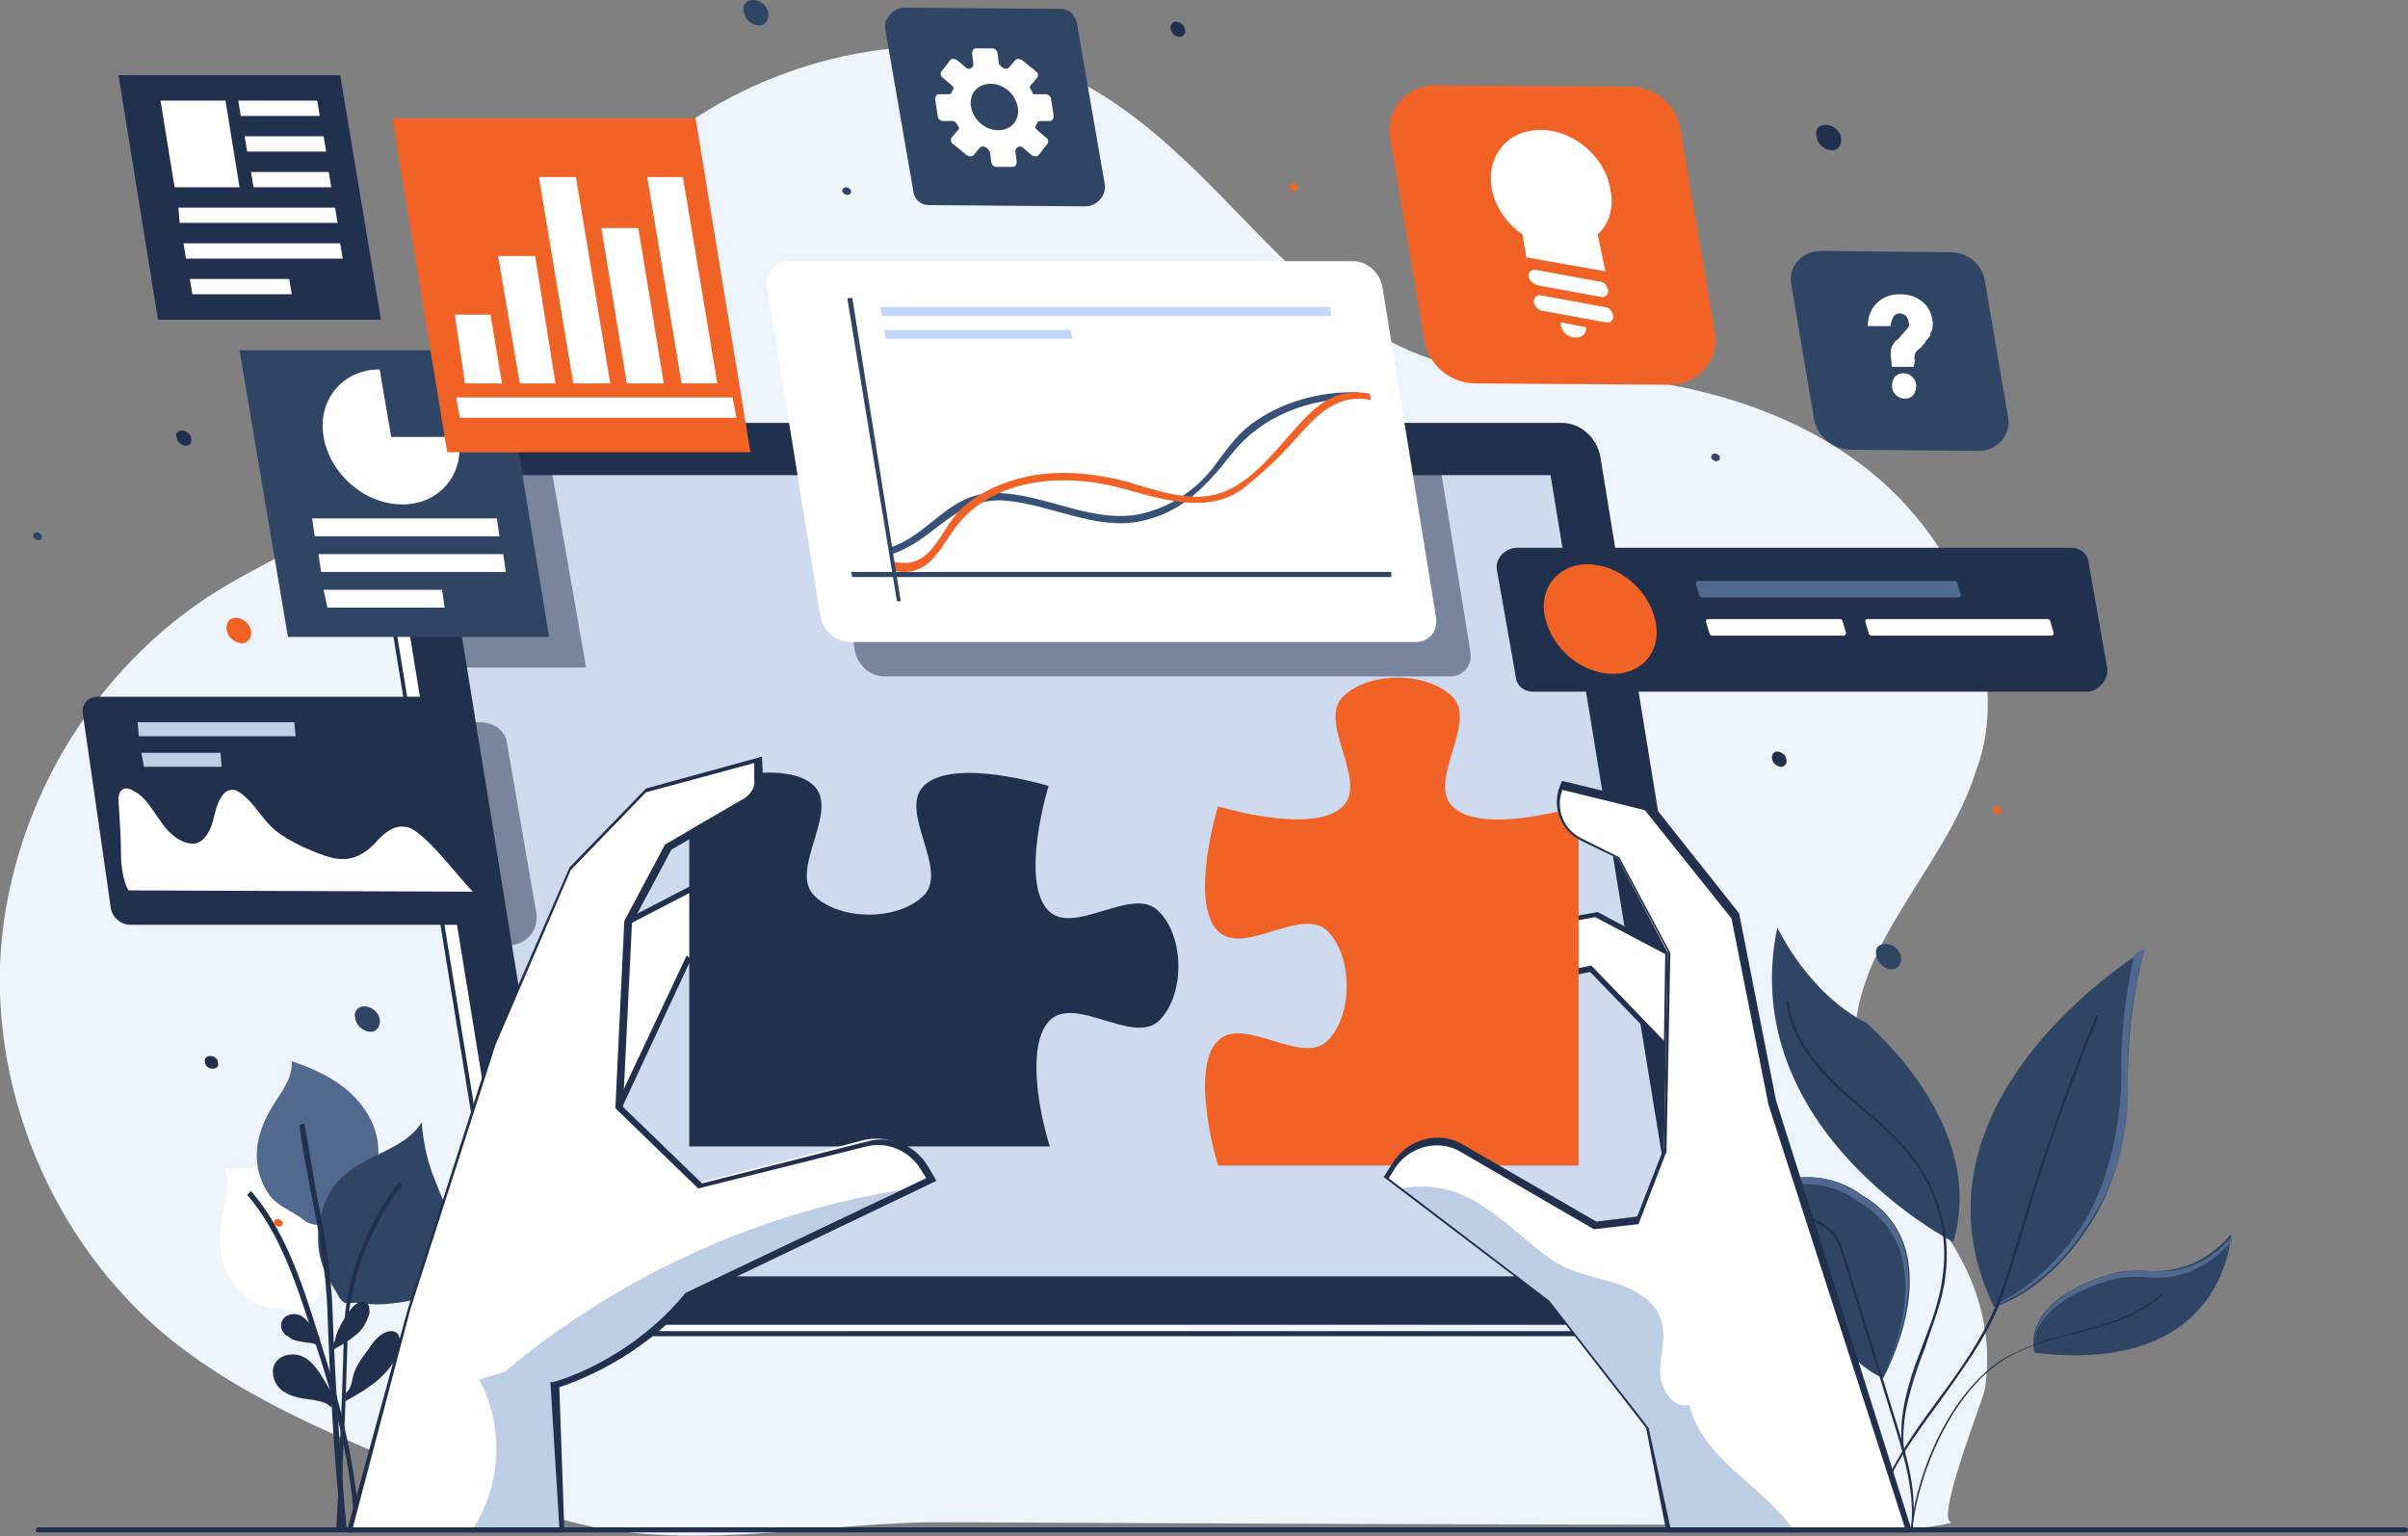 <?xml version="1.0" encoding="utf-8"?>
<!-- Generator: Adobe Illustrator 25.0.0, SVG Export Plug-In . SVG Version: 6.00 Build 0)  -->
<svg version="1.1" id="Solution" xmlns="http://www.w3.org/2000/svg" xmlns:xlink="http://www.w3.org/1999/xlink" x="0px" y="0px"
	 viewBox="0 0 189 120.6" style="enable-background:new 0 0 189 120.6;" xml:space="preserve">
<rect x="0" y="0" width="189" height="120.6" fill="#808080" stroke="none"/>
<style type="text/css">
	.st0{fill:#EEF4FC;}
	.st1{fill:#FFFFFF;}
	.st2{fill:#51698E;}
	.st3{fill:#304463;}
	.st4{fill:#21304D;}
	.st5{clip-path:url(#SVGID_2_);fill:#E3EDFE;}
	.st6{clip-path:url(#SVGID_4_);fill:#E3EDFE;}
	.st7{clip-path:url(#SVGID_6_);fill:#E5EEFE;}
	.st8{clip-path:url(#SVGID_8_);fill:#E8F0FE;}
	.st9{clip-path:url(#SVGID_10_);fill:#EAF1FE;}
	.st10{clip-path:url(#SVGID_12_);fill:#ECF3FE;}
	.st11{clip-path:url(#SVGID_14_);fill:#EEF4FE;}
	.st12{clip-path:url(#SVGID_16_);fill:#EFF5FE;}
	.st13{clip-path:url(#SVGID_18_);fill:#F1F6FE;}
	.st14{clip-path:url(#SVGID_20_);fill:#F3F7FF;}
	.st15{clip-path:url(#SVGID_22_);fill:#F4F8FF;}
	.st16{clip-path:url(#SVGID_24_);fill:#F5F9FF;}
	.st17{clip-path:url(#SVGID_26_);fill:#F7FAFF;}
	.st18{clip-path:url(#SVGID_28_);fill:#F8FAFF;}
	.st19{clip-path:url(#SVGID_30_);fill:#F9FBFF;}
	.st20{clip-path:url(#SVGID_32_);fill:#FAFCFF;}
	.st21{clip-path:url(#SVGID_34_);fill:#FBFCFF;}
	.st22{clip-path:url(#SVGID_36_);fill:#FBFDFF;}
	.st23{clip-path:url(#SVGID_38_);fill:#FCFDFF;}
	.st24{clip-path:url(#SVGID_40_);fill:#FDFEFF;}
	.st25{clip-path:url(#SVGID_42_);fill:#FDFEFF;}
	.st26{clip-path:url(#SVGID_44_);fill:#FEFEFF;}
	.st27{clip-path:url(#SVGID_46_);fill:#FEFEFF;}
	.st28{clip-path:url(#SVGID_48_);fill:#FEFFFF;}
	.st29{clip-path:url(#SVGID_50_);fill:#FFFFFF;}
	.st30{clip-path:url(#SVGID_52_);fill:#FFFFFF;}
	.st31{clip-path:url(#SVGID_54_);fill:#FFFFFF;}
	.st32{clip-path:url(#SVGID_56_);fill:#FFFFFF;}
	.st33{clip-path:url(#SVGID_58_);fill:#FFFFFF;}
	.st34{clip-path:url(#SVGID_60_);fill:#FFFFFF;}
	.st35{fill:#CEDAED;}
	.st36{fill:#F16227;}
	.st37{fill:#BECEE5;}
	.st38{opacity:0.5;}
	.st39{fill:#C2D7FB;}
	.st40{fill:#395177;}
</style>
<g id="XMLID_111_">
	<g id="XMLID_703_">
		<path id="XMLID_4_" class="st0" d="M155.8,52.3c-0.9-6.2-4.7-12.1-9.8-15.9c-7.4-5.5-17-7.2-26.2-7.1C103.5,29.6,98,13.9,85.4,6.8
			c-8.8-5-20.1-3.6-28.9,1.3c-8.8,5-15.4,13-20.9,21.5c-2.4,3.7-4.7,7.7-8.1,10.5c-3.1,2.6-6.9,4.1-10.3,6.2
			C7.1,52.5,0.5,63.9,0,75.7c-0.4,11.8,5.3,23.7,14.9,30.6c7.7,5.6,19.1,9.6,28,12.6c10,3.4,21.3,0.5,31.5,0.6
			c21.7,0.1,43.3,0.2,65,0.2l0,0c4.3,0,9.9,0.9,13.9-0.2c-1.7,0.5,2.4-9.7,2.5-10.5c0.6-4-0.4-7.9-2.6-11.4c-3-4.8-7.2-9.4-7.6-15.1
			c-0.5-8.1,7.1-14.3,9.5-22C156.1,57.9,156.2,55.1,155.8,52.3z"/>
	</g>
	<g id="XMLID_39_">
		<g id="XMLID_109_">
			<path id="XMLID_6_" class="st1" d="M26.5,95.8c-0.6-1.7-2.1-2.9-3.7-3.5c-1.6-0.6-3.4-0.7-5.2-0.6c0.6,1.2,0,2.7-0.2,4
				c-0.3,1.5-0.2,3.2,0.6,4.6c0.4,0.8,1.1,1.5,1.8,1.9c0.8,0.5,1.6,0.5,2.5,0.6c0.4,0.1,0.9,0.3,1.3,0.2c0.7-0.1,1.1-0.7,1.4-1.3
				c0.2-0.5,0.4-1,0.7-1.5c0.3-0.4,0.6-0.8,0.8-1.3C26.8,97.9,26.9,96.7,26.5,95.8z"/>
		</g>
		<g id="XMLID_104_">
			<path id="XMLID_7_" class="st2" d="M29.7,90.4c0-1.8-0.9-3.4-2.2-4.6c-1.3-1.2-2.9-1.9-4.6-2.5c0.1,1.4-0.9,2.5-1.6,3.7
				c-0.8,1.3-1.3,2.9-1.1,4.4c0.1,0.9,0.5,1.8,1,2.5c0.6,0.7,1.3,1,2.1,1.5c0.4,0.2,0.7,0.6,1.2,0.7c0.6,0.2,1.3-0.2,1.8-0.7
				c0.4-0.4,0.7-0.8,1.2-1.2c0.4-0.3,0.9-0.5,1.2-0.9C29.3,92.5,29.7,91.4,29.7,90.4z"/>
		</g>
		<g id="XMLID_100_">
			<path id="XMLID_8_" class="st3" d="M35.5,96.2c-0.4-1.3-1-2.6-1.5-3.9c-0.5-1.3-0.8-2.8-0.9-4.2c-1.3,2.1-4.2,2.5-6,4.1
				c-1.1,0.9-1.8,2.3-2,3.7c-0.3,1.6-0.1,3.1,0.7,4.5c0,0.1,0.1,0.1,0.1,0.2c0.2,0.4,0.5,0.8,0.7,1.2c0.1,0.2,0.3,0.4,0.5,0.5
				c0.1,0,0.2,0,0.3,0c0.7-0.1,1.5,0.1,2.2,0.1s1.4-0.1,2.1-0.2c1.3-0.2,2.6-0.8,3.3-1.9C35.9,99,35.9,97.5,35.5,96.2z"/>
		</g>
		<g id="XMLID_94_">
			<path id="XMLID_928_" class="st4" d="M27.8,119.6c-0.2-4.1-1.2-8.6-3-14c-0.1-0.4-0.3-0.8-0.4-1.3c-1.2-3.7-2.5-7.6-5-10.5
				l0.3-0.3c2.6,3,3.9,6.9,5.1,10.7c0.1,0.4,0.3,0.8,0.4,1.3c1.8,5.5,2.7,10,3,14.1H27.8z"/>
		</g>
		<g id="XMLID_86_">
			<path id="XMLID_927_" class="st4" d="M26.8,120c-0.6-5.6-0.9-11.4-1.1-17.1c-0.1-3.1-0.7-6.3-1.3-9.3c-0.3-1.7-0.7-3.5-0.9-5.3
				l0.4-0.1c0.3,1.8,0.6,3.5,0.9,5.3c0.6,3.1,1.2,6.2,1.3,9.4c0.2,5.7,0.6,11.5,1.1,17.1L26.8,120z"/>
		</g>
		<g id="XMLID_64_">
			<path id="XMLID_926_" class="st4" d="M26.8,119.9h-0.4c0.1-1.7,0.2-3.5,0.2-5.1c0.2-3.4,0.3-6.9,0.4-10.3c0.1-4,1.6-8.1,4.3-11.7
				l0.3,0.2c-2.7,3.5-4.2,7.6-4.3,11.4c-0.1,3.4-0.2,6.9-0.4,10.3C26.9,116.4,26.8,118.2,26.8,119.9z"/>
		</g>
		<g id="XMLID_62_">
			<path id="XMLID_9_" class="st4" d="M27.1,109.4c0.4-0.3,0.5-0.8,0.6-1.3c0.2-0.9,0.8-1.6,1.3-2.3c0.4-0.6,0.9-1.2,1.6-1.3
				c0.2,0,0.3,0,0.5,0.1c0.3,0.2,0.3,0.7,0.3,1.1c-0.2,1-0.9,1.9-1.7,2.6c-0.8,0.7-1.7,1.2-2.6,1.7L27.1,109.4z"/>
		</g>
		<g id="XMLID_61_">
			<path id="XMLID_10_" class="st4" d="M26,105.7c0.3-0.2,0.3-0.6,0.4-0.9c0.2-0.6,0.5-1.1,0.9-1.7c0.3-0.4,0.6-0.9,1.2-0.9
				c0.1,0,0.2,0,0.3,0.1c0.2,0.1,0.2,0.5,0.2,0.8c-0.2,0.7-0.6,1.4-1.2,1.8c-0.6,0.5-1.2,0.8-1.9,1.2L26,105.7z"/>
		</g>
		<g id="XMLID_51_">
			<path id="XMLID_11_" class="st4" d="M21.6,107c0.4-0.6,1.2-0.8,1.9-0.6s1.2,0.8,1.6,1.4c0.4,0.6,0.7,1.2,1.1,1.8l-0.2,0.9
				c-0.3-0.4-0.9-0.5-1.4-0.6c-0.8-0.1-1.7-0.2-2.4-0.7C21.5,108.7,21.2,107.7,21.6,107z"/>
		</g>
		<g id="XMLID_40_">
			<path id="XMLID_12_" class="st4" d="M22.2,103.6c0.2-0.4,0.8-0.5,1.2-0.4s0.7,0.5,1,0.8c0.3,0.4,0.4,0.8,0.7,1.1l-0.1,0.6
				c-0.2-0.2-0.6-0.3-0.9-0.3c-0.5-0.1-1.1-0.1-1.5-0.5C22.1,104.7,21.9,104,22.2,103.6z"/>
		</g>
	</g>
	<g id="XMLID_3_">
		<g id="XMLID_1060_">
			<path id="XMLID_1335_" class="st3" d="M153.3,97.5c0,0-17.1-8.8-13.8-24.7c0,0,2.4,5.2,7,7.5C146.4,80.3,156.1,88.2,153.3,97.5z"
				/>
		</g>
		<g id="XMLID_1058_">
			<path id="XMLID_1334_" class="st3" d="M175.1,96.9c0,0-0.3,11.1-15.4,9.3c0,0-1.4-3.8,5.7-6.1c1.1-0.4,2.3-0.4,3.5-0.3
				C170.4,99.8,172.9,99.5,175.1,96.9z"/>
		</g>
		<g id="XMLID_1057_">
			<path id="XMLID_1333_" class="st2" d="M165.3,100.6c1.1-0.4,2.3-0.4,3.5-0.3c1.5,0.1,4-0.2,6.3-2.8c0,0,0,0.5-0.2,1.3
				c0.3-1.1,0.3-1.8,0.3-1.8c-2.2,2.7-4.8,2.9-6.3,2.8c-1.2-0.1-2.3,0-3.5,0.3c-4.4,1.5-5.5,3.5-5.7,4.8
				C160.1,103.6,161.4,101.8,165.3,100.6z"/>
		</g>
		<g id="XMLID_1051_">
			<path id="XMLID_1332_" class="st3" d="M168.3,74.6c0,0-19.6,11.8-11.8,28c0,0,3.8-0.9,7.3-6.1c2.3-3.4,3.3-7.6,3.2-11.7
				C167,82.4,167.2,78.9,168.3,74.6z"/>
		</g>
		<g id="XMLID_1050_">
			<path id="XMLID_1331_" class="st2" d="M167,84.7c-0.1-2.3,0.2-5.8,1.3-10.2c0,0,0-0.1-0.8,0.5c-0.8,3.7-1,6.5-1,8.6
				c0.1,4.1-0.9,9.3-3.2,12.8c-2.6,3.9-5.7,5.6-6.9,6.1c0.1,0.2-0.1-0.2,0,0c0,0,3.8-0.9,7.3-6.1C166.1,93,167.2,88.9,167,84.7z"/>
		</g>
		<g id="XMLID_1049_">
			<path id="XMLID_1330_" class="st3" d="M146.1,93.8c0,0-5.3-4.5-12,2.7c0,0,9.2-1.7,8.4,3.1c0,0,0.5,6.4,5.3,8.6
				C147.8,108.2,153.5,98,146.1,93.8z"/>
		</g>
		<g id="XMLID_1048_">
			<path id="XMLID_1329_" class="st2" d="M145.8,94.3c6.4,3.6,2.9,11.9,1.9,13.9l0,0c0,0,5.7-10.3-1.7-14.4c0,0-5.3-4.5-12,2.7
				c0,0,0.1,0,0.3,0C140.8,90.1,145.8,94.3,145.8,94.3z"/>
		</g>
		<g id="XMLID_1047_">
			<path id="XMLID_925_" class="st4" d="M146.8,120.3L146.8,120.3c-0.1,0-0.1-0.1-0.1-0.1c0.8-3.9,3.1-7.2,5.4-10.3
				c1.7-2.3,3.4-4.7,4.5-7.3c0.6-1.5,1.1-3,1.5-4.5l0.2-0.5c1.7-6,3.8-12,6.2-17.8c0-0.1,0.1-0.1,0.1-0.1c0.1,0,0.1,0.1,0.1,0.1
				c-2.4,5.8-4.5,11.8-6.2,17.8l-0.2,0.5c-0.4,1.5-0.9,3.1-1.5,4.6c-1.1,2.6-2.9,5-4.6,7.4C150,113.1,147.6,116.3,146.8,120.3
				C146.9,120.2,146.9,120.3,146.8,120.3z"/>
		</g>
		<g id="XMLID_1046_">
			<path id="XMLID_924_" class="st4" d="M150.1,120L150.1,120c-0.1,0-0.1-0.1-0.1-0.1c0.5-4.6,3.2-10.7,7.2-13.2
				c1.7-1,3.7-1.6,5.6-2.1c2.4-0.6,4.9-1.3,6.8-3h0.1v0.1c-1.9,1.7-4.4,2.4-6.9,3c-1.9,0.5-3.9,1-5.6,2.1
				C153.3,109.3,150.6,115.4,150.1,120C150.2,120,150.1,120,150.1,120z"/>
		</g>
		<g id="XMLID_1045_">
			<path id="XMLID_923_" class="st4" d="M149.5,114.7C149.4,114.7,149.4,114.7,149.5,114.7c-0.7-2.7,0.1-5.4,0.8-7.5
				c0.2-0.5,0.4-1.1,0.6-1.6c0.7-1.8,1.4-3.7,1.6-5.6c0.4-3-0.4-6.2-2.2-8.7c-1.1-1.6-2.7-3-4.2-4.2c-0.6-0.5-1.1-1-1.7-1.5
				c-2.6-2.4-3.9-4.6-4.2-6.9c0-0.1,0-0.1,0.1-0.1s0.1,0,0.1,0.1c0.3,2.3,1.6,4.4,4.2,6.8c0.5,0.5,1.1,1,1.7,1.5
				c1.5,1.3,3,2.6,4.2,4.3c1.8,2.5,2.6,5.8,2.2,8.8c-0.2,2-1,3.8-1.6,5.7c-0.2,0.5-0.4,1-0.6,1.6c-0.7,2.1-1.5,4.8-0.9,7.3
				C149.6,114.6,149.6,114.7,149.5,114.7L149.5,114.7z"/>
		</g>
		<g id="XMLID_1044_">
			<path id="XMLID_922_" class="st4" d="M150.1,120C150.1,120,150,120,150.1,120c-0.1,0-0.1-0.1-0.1-0.1c0.3-2.6-0.5-5.4-1.2-7.7
				l-4.2-13.6c-0.2-0.6-0.4-1.2-0.8-1.7c-0.6-0.7-1.4-1-2.1-1.2c-1.3-0.4-2.6-0.6-3.9-0.6c-0.1,0-0.1,0-0.1-0.1s0-0.1,0.1-0.1
				c1.4,0,2.7,0.2,4,0.6c0.7,0.2,1.6,0.6,2.2,1.3c0.4,0.5,0.6,1.2,0.8,1.8l4.2,13.6C149.7,114.5,150.5,117.2,150.1,120
				C150.2,120,150.1,120,150.1,120z"/>
		</g>
	</g>
	<g id="XMLID_503_">
		<path id="XMLID_921_" class="st4" d="M188.8,120.3H3c-0.1,0-0.2-0.1-0.2-0.2c0-0.1,0.1-0.2,0.2-0.2h185.8c0.1,0,0.2,0.1,0.2,0.2
			S188.9,120.3,188.8,120.3z"/>
	</g>
	<g id="XMLID_31_">
		<g id="XMLID_82_">
			<g id="XMLID_880_">
				<g>
					<defs>
						<path id="SVGID_1_" d="M31.2,33.6l90.1,0.5c1.3,0,2.6,1.1,2.8,2.4l11.1,68.2H40L28.9,36.6c-0.1-0.8,0.2-1.6,1-2.1L31.2,33.6z"
							/>
					</defs>
					<clipPath id="SVGID_2_">
						<use xlink:href="#SVGID_1_"  style="overflow:visible;"/>
					</clipPath>
					<rect id="XMLID_885_" x="134.8" y="33.6" class="st5" width="0.4" height="71.1"/>
				</g>
				<g>
					<defs>
						<path id="SVGID_3_" d="M31.2,33.6l90.1,0.5c1.3,0,2.6,1.1,2.8,2.4l11.1,68.2H40L28.9,36.6c-0.1-0.8,0.2-1.6,1-2.1L31.2,33.6z"
							/>
					</defs>
					<clipPath id="SVGID_4_">
						<use xlink:href="#SVGID_3_"  style="overflow:visible;"/>
					</clipPath>
					<rect id="XMLID_891_" x="131.1" y="33.6" class="st6" width="3.8" height="71.1"/>
				</g>
				<g>
					<defs>
						<path id="SVGID_5_" d="M31.2,33.6l90.1,0.5c1.3,0,2.6,1.1,2.8,2.4l11.1,68.2H40L28.9,36.6c-0.1-0.8,0.2-1.6,1-2.1L31.2,33.6z"
							/>
					</defs>
					<clipPath id="SVGID_6_">
						<use xlink:href="#SVGID_5_"  style="overflow:visible;"/>
					</clipPath>
					<rect id="XMLID_892_" x="127.3" y="33.6" class="st7" width="3.8" height="71.1"/>
				</g>
				<g>
					<defs>
						<path id="SVGID_7_" d="M31.2,33.6l90.1,0.5c1.3,0,2.6,1.1,2.8,2.4l11.1,68.2H40L28.9,36.6c-0.1-0.8,0.2-1.6,1-2.1L31.2,33.6z"
							/>
					</defs>
					<clipPath id="SVGID_8_">
						<use xlink:href="#SVGID_7_"  style="overflow:visible;"/>
					</clipPath>
					<rect id="XMLID_893_" x="123.5" y="33.6" class="st8" width="3.8" height="71.1"/>
				</g>
				<g>
					<defs>
						<path id="SVGID_9_" d="M31.2,33.6l90.1,0.5c1.3,0,2.6,1.1,2.8,2.4l11.1,68.2H40L28.9,36.6c-0.1-0.8,0.2-1.6,1-2.1L31.2,33.6z"
							/>
					</defs>
					<clipPath id="SVGID_10_">
						<use xlink:href="#SVGID_9_"  style="overflow:visible;"/>
					</clipPath>
					<rect id="XMLID_895_" x="119.7" y="33.6" class="st9" width="3.8" height="71.1"/>
				</g>
				<g>
					<defs>
						<path id="SVGID_11_" d="M31.2,33.6l90.1,0.5c1.3,0,2.6,1.1,2.8,2.4l11.1,68.2H40L28.9,36.6c-0.1-0.8,0.2-1.6,1-2.1L31.2,33.6z
							"/>
					</defs>
					<clipPath id="SVGID_12_">
						<use xlink:href="#SVGID_11_"  style="overflow:visible;"/>
					</clipPath>
					<rect id="XMLID_896_" x="115.9" y="33.6" class="st10" width="3.8" height="71.1"/>
				</g>
				<g>
					<defs>
						<path id="SVGID_13_" d="M31.2,33.6l90.1,0.5c1.3,0,2.6,1.1,2.8,2.4l11.1,68.2H40L28.9,36.6c-0.1-0.8,0.2-1.6,1-2.1L31.2,33.6z
							"/>
					</defs>
					<clipPath id="SVGID_14_">
						<use xlink:href="#SVGID_13_"  style="overflow:visible;"/>
					</clipPath>
					<rect id="XMLID_897_" x="112.1" y="33.6" class="st11" width="3.8" height="71.1"/>
				</g>
				<g>
					<defs>
						<path id="SVGID_15_" d="M31.2,33.6l90.1,0.5c1.3,0,2.6,1.1,2.8,2.4l11.1,68.2H40L28.9,36.6c-0.1-0.8,0.2-1.6,1-2.1L31.2,33.6z
							"/>
					</defs>
					<clipPath id="SVGID_16_">
						<use xlink:href="#SVGID_15_"  style="overflow:visible;"/>
					</clipPath>
					<rect id="XMLID_898_" x="108.3" y="33.6" class="st12" width="3.8" height="71.1"/>
				</g>
				<g>
					<defs>
						<path id="SVGID_17_" d="M31.2,33.6l90.1,0.5c1.3,0,2.6,1.1,2.8,2.4l11.1,68.2H40L28.9,36.6c-0.1-0.8,0.2-1.6,1-2.1L31.2,33.6z
							"/>
					</defs>
					<clipPath id="SVGID_18_">
						<use xlink:href="#SVGID_17_"  style="overflow:visible;"/>
					</clipPath>
					<rect id="XMLID_899_" x="104.5" y="33.6" class="st13" width="3.8" height="71.1"/>
				</g>
				<g>
					<defs>
						<path id="SVGID_19_" d="M31.2,33.6l90.1,0.5c1.3,0,2.6,1.1,2.8,2.4l11.1,68.2H40L28.9,36.6c-0.1-0.8,0.2-1.6,1-2.1L31.2,33.6z
							"/>
					</defs>
					<clipPath id="SVGID_20_">
						<use xlink:href="#SVGID_19_"  style="overflow:visible;"/>
					</clipPath>
					<rect id="XMLID_900_" x="100.8" y="33.6" class="st14" width="3.8" height="71.1"/>
				</g>
				<g>
					<defs>
						<path id="SVGID_21_" d="M31.2,33.6l90.1,0.5c1.3,0,2.6,1.1,2.8,2.4l11.1,68.2H40L28.9,36.6c-0.1-0.8,0.2-1.6,1-2.1L31.2,33.6z
							"/>
					</defs>
					<clipPath id="SVGID_22_">
						<use xlink:href="#SVGID_21_"  style="overflow:visible;"/>
					</clipPath>
					<rect id="XMLID_901_" x="97" y="33.6" class="st15" width="3.8" height="71.1"/>
				</g>
				<g>
					<defs>
						<path id="SVGID_23_" d="M31.2,33.6l90.1,0.5c1.3,0,2.6,1.1,2.8,2.4l11.1,68.2H40L28.9,36.6c-0.1-0.8,0.2-1.6,1-2.1L31.2,33.6z
							"/>
					</defs>
					<clipPath id="SVGID_24_">
						<use xlink:href="#SVGID_23_"  style="overflow:visible;"/>
					</clipPath>
					<rect id="XMLID_902_" x="93.2" y="33.6" class="st16" width="3.8" height="71.1"/>
				</g>
				<g>
					<defs>
						<path id="SVGID_25_" d="M31.2,33.6l90.1,0.5c1.3,0,2.6,1.1,2.8,2.4l11.1,68.2H40L28.9,36.6c-0.1-0.8,0.2-1.6,1-2.1L31.2,33.6z
							"/>
					</defs>
					<clipPath id="SVGID_26_">
						<use xlink:href="#SVGID_25_"  style="overflow:visible;"/>
					</clipPath>
					<rect id="XMLID_903_" x="89.4" y="33.6" class="st17" width="3.8" height="71.1"/>
				</g>
				<g>
					<defs>
						<path id="SVGID_27_" d="M31.2,33.6l90.1,0.5c1.3,0,2.6,1.1,2.8,2.4l11.1,68.2H40L28.9,36.6c-0.1-0.8,0.2-1.6,1-2.1L31.2,33.6z
							"/>
					</defs>
					<clipPath id="SVGID_28_">
						<use xlink:href="#SVGID_27_"  style="overflow:visible;"/>
					</clipPath>
					<rect id="XMLID_904_" x="85.6" y="33.6" class="st18" width="3.8" height="71.1"/>
				</g>
				<g>
					<defs>
						<path id="SVGID_29_" d="M31.2,33.6l90.1,0.5c1.3,0,2.6,1.1,2.8,2.4l11.1,68.2H40L28.9,36.6c-0.1-0.8,0.2-1.6,1-2.1L31.2,33.6z
							"/>
					</defs>
					<clipPath id="SVGID_30_">
						<use xlink:href="#SVGID_29_"  style="overflow:visible;"/>
					</clipPath>
					<rect id="XMLID_905_" x="81.8" y="33.6" class="st19" width="3.8" height="71.1"/>
				</g>
				<g>
					<defs>
						<path id="SVGID_31_" d="M31.2,33.6l90.1,0.5c1.3,0,2.6,1.1,2.8,2.4l11.1,68.2H40L28.9,36.6c-0.1-0.8,0.2-1.6,1-2.1L31.2,33.6z
							"/>
					</defs>
					<clipPath id="SVGID_32_">
						<use xlink:href="#SVGID_31_"  style="overflow:visible;"/>
					</clipPath>
					<rect id="XMLID_906_" x="78" y="33.6" class="st20" width="3.8" height="71.1"/>
				</g>
				<g>
					<defs>
						<path id="SVGID_33_" d="M31.2,33.6l90.1,0.5c1.3,0,2.6,1.1,2.8,2.4l11.1,68.2H40L28.9,36.6c-0.1-0.8,0.2-1.6,1-2.1L31.2,33.6z
							"/>
					</defs>
					<clipPath id="SVGID_34_">
						<use xlink:href="#SVGID_33_"  style="overflow:visible;"/>
					</clipPath>
					<rect id="XMLID_907_" x="74.3" y="33.6" class="st21" width="3.8" height="71.1"/>
				</g>
				<g>
					<defs>
						<path id="SVGID_35_" d="M31.2,33.6l90.1,0.5c1.3,0,2.6,1.1,2.8,2.4l11.1,68.2H40L28.9,36.6c-0.1-0.8,0.2-1.6,1-2.1L31.2,33.6z
							"/>
					</defs>
					<clipPath id="SVGID_36_">
						<use xlink:href="#SVGID_35_"  style="overflow:visible;"/>
					</clipPath>
					<rect id="XMLID_908_" x="70.5" y="33.6" class="st22" width="3.8" height="71.1"/>
				</g>
				<g>
					<defs>
						<path id="SVGID_37_" d="M31.2,33.6l90.1,0.5c1.3,0,2.6,1.1,2.8,2.4l11.1,68.2H40L28.9,36.6c-0.1-0.8,0.2-1.6,1-2.1L31.2,33.6z
							"/>
					</defs>
					<clipPath id="SVGID_38_">
						<use xlink:href="#SVGID_37_"  style="overflow:visible;"/>
					</clipPath>
					<rect id="XMLID_909_" x="66.7" y="33.6" class="st23" width="3.8" height="71.1"/>
				</g>
				<g>
					<defs>
						<path id="SVGID_39_" d="M31.2,33.6l90.1,0.5c1.3,0,2.6,1.1,2.8,2.4l11.1,68.2H40L28.9,36.6c-0.1-0.8,0.2-1.6,1-2.1L31.2,33.6z
							"/>
					</defs>
					<clipPath id="SVGID_40_">
						<use xlink:href="#SVGID_39_"  style="overflow:visible;"/>
					</clipPath>
					<rect id="XMLID_910_" x="62.9" y="33.6" class="st24" width="3.8" height="71.1"/>
				</g>
				<g>
					<defs>
						<path id="SVGID_41_" d="M31.2,33.6l90.1,0.5c1.3,0,2.6,1.1,2.8,2.4l11.1,68.2H40L28.9,36.6c-0.1-0.8,0.2-1.6,1-2.1L31.2,33.6z
							"/>
					</defs>
					<clipPath id="SVGID_42_">
						<use xlink:href="#SVGID_41_"  style="overflow:visible;"/>
					</clipPath>
					<rect id="XMLID_911_" x="59.1" y="33.6" class="st25" width="3.8" height="71.1"/>
				</g>
				<g>
					<defs>
						<path id="SVGID_43_" d="M31.2,33.6l90.1,0.5c1.3,0,2.6,1.1,2.8,2.4l11.1,68.2H40L28.9,36.6c-0.1-0.8,0.2-1.6,1-2.1L31.2,33.6z
							"/>
					</defs>
					<clipPath id="SVGID_44_">
						<use xlink:href="#SVGID_43_"  style="overflow:visible;"/>
					</clipPath>
					<rect id="XMLID_912_" x="55.3" y="33.6" class="st26" width="3.8" height="71.1"/>
				</g>
				<g>
					<defs>
						<path id="SVGID_45_" d="M31.2,33.6l90.1,0.5c1.3,0,2.6,1.1,2.8,2.4l11.1,68.2H40L28.9,36.6c-0.1-0.8,0.2-1.6,1-2.1L31.2,33.6z
							"/>
					</defs>
					<clipPath id="SVGID_46_">
						<use xlink:href="#SVGID_45_"  style="overflow:visible;"/>
					</clipPath>
					<rect id="XMLID_913_" x="51.5" y="33.6" class="st27" width="3.8" height="71.1"/>
				</g>
				<g>
					<defs>
						<path id="SVGID_47_" d="M31.2,33.6l90.1,0.5c1.3,0,2.6,1.1,2.8,2.4l11.1,68.2H40L28.9,36.6c-0.1-0.8,0.2-1.6,1-2.1L31.2,33.6z
							"/>
					</defs>
					<clipPath id="SVGID_48_">
						<use xlink:href="#SVGID_47_"  style="overflow:visible;"/>
					</clipPath>
					<rect id="XMLID_914_" x="47.7" y="33.6" class="st28" width="3.8" height="71.1"/>
				</g>
				<g>
					<defs>
						<path id="SVGID_49_" d="M31.2,33.6l90.1,0.5c1.3,0,2.6,1.1,2.8,2.4l11.1,68.2H40L28.9,36.6c-0.1-0.8,0.2-1.6,1-2.1L31.2,33.6z
							"/>
					</defs>
					<clipPath id="SVGID_50_">
						<use xlink:href="#SVGID_49_"  style="overflow:visible;"/>
					</clipPath>
					<rect id="XMLID_915_" x="44" y="33.6" class="st29" width="3.8" height="71.1"/>
				</g>
				<g>
					<defs>
						<path id="SVGID_51_" d="M31.2,33.6l90.1,0.5c1.3,0,2.6,1.1,2.8,2.4l11.1,68.2H40L28.9,36.6c-0.1-0.8,0.2-1.6,1-2.1L31.2,33.6z
							"/>
					</defs>
					<clipPath id="SVGID_52_">
						<use xlink:href="#SVGID_51_"  style="overflow:visible;"/>
					</clipPath>
					<rect id="XMLID_916_" x="40.2" y="33.6" class="st30" width="3.8" height="71.1"/>
				</g>
				<g>
					<defs>
						<path id="SVGID_53_" d="M31.2,33.6l90.1,0.5c1.3,0,2.6,1.1,2.8,2.4l11.1,68.2H40L28.9,36.6c-0.1-0.8,0.2-1.6,1-2.1L31.2,33.6z
							"/>
					</defs>
					<clipPath id="SVGID_54_">
						<use xlink:href="#SVGID_53_"  style="overflow:visible;"/>
					</clipPath>
					<rect id="XMLID_917_" x="36.4" y="33.6" class="st31" width="3.8" height="71.1"/>
				</g>
				<g>
					<defs>
						<path id="SVGID_55_" d="M31.2,33.6l90.1,0.5c1.3,0,2.6,1.1,2.8,2.4l11.1,68.2H40L28.9,36.6c-0.1-0.8,0.2-1.6,1-2.1L31.2,33.6z
							"/>
					</defs>
					<clipPath id="SVGID_56_">
						<use xlink:href="#SVGID_55_"  style="overflow:visible;"/>
					</clipPath>
					<rect id="XMLID_918_" x="32.6" y="33.6" class="st32" width="3.8" height="71.1"/>
				</g>
				<g>
					<defs>
						<path id="SVGID_57_" d="M31.2,33.6l90.1,0.5c1.3,0,2.6,1.1,2.8,2.4l11.1,68.2H40L28.9,36.6c-0.1-0.8,0.2-1.6,1-2.1L31.2,33.6z
							"/>
					</defs>
					<clipPath id="SVGID_58_">
						<use xlink:href="#SVGID_57_"  style="overflow:visible;"/>
					</clipPath>
					<rect id="XMLID_919_" x="28.8" y="33.6" class="st33" width="3.8" height="71.1"/>
				</g>
				<g>
					<defs>
						<path id="SVGID_59_" d="M31.2,33.6l90.1,0.5c1.3,0,2.6,1.1,2.8,2.4l11.1,68.2H40L28.9,36.6c-0.1-0.8,0.2-1.6,1-2.1L31.2,33.6z
							"/>
					</defs>
					<clipPath id="SVGID_60_">
						<use xlink:href="#SVGID_59_"  style="overflow:visible;"/>
					</clipPath>
					<rect id="XMLID_920_" x="28.7" y="33.6" class="st34" width="0.1" height="71.1"/>
				</g>
			</g>
		</g>
		<g id="XMLID_78_">
			<path id="XMLID_870_" class="st4" d="M135.5,104.9H39.8v-0.2L28.7,36.6c-0.1-0.9,0.3-1.8,1.1-2.3l1.5-0.9h0.1l90.1,0.5
				c1.4,0,2.7,1.1,3,2.6L135.5,104.9z M40.1,104.5H135l-11.1-67.9c-0.2-1.2-1.4-2.2-2.6-2.2l-90-0.5l-1.4,0.8
				c-0.7,0.4-1,1.1-0.9,1.9L40.1,104.5z"/>
		</g>
		<g id="XMLID_76_">
			<path id="XMLID_1328_" class="st4" d="M41.2,104h95.3l-11.1-68.2c-0.2-1.3-1.5-2.4-2.8-2.4H32.1c-1.3,0-2.2,1.1-2,2.4L41.2,104z"
				/>
		</g>
		<g id="XMLID_70_">
			<path id="XMLID_869_" class="st4" d="M136.5,104.2c-0.1,0-0.2-0.1-0.2-0.2l-11.1-68.2c-0.2-1.2-1.4-2.2-2.6-2.2H32.1
				c-0.6,0-1.1,0.2-1.4,0.6c-0.3,0.4-0.5,1-0.4,1.5l10.2,62.9c0,0.1-0.1,0.2-0.2,0.2s-0.2-0.1-0.2-0.2L29.9,35.9
				c-0.1-0.7,0.1-1.4,0.5-1.9c0.4-0.5,1-0.8,1.7-0.8h90.5c1.4,0,2.7,1.1,3,2.6l11.1,68.2C136.7,104.1,136.6,104.2,136.5,104.2
				L136.5,104.2z"/>
		</g>
		<g id="XMLID_57_">
			<polygon id="XMLID_1327_" class="st35" points="132,100.2 121.7,37.3 34.2,37.3 44.4,100.2 			"/>
		</g>
	</g>
	<g id="XMLID_507_">
		<g id="XMLID_637_">
			<path id="XMLID_1326_" class="st4" d="M163.8,54.3h-43.5c-0.6,0-1.2-0.4-1.3-1l-1.5-8.5c-0.2-0.9,0.6-1.8,1.6-1.8h43.5
				c0.6,0,1.2,0.4,1.3,1l1.5,8.5C165.5,53.3,164.7,54.3,163.8,54.3z"/>
		</g>
		<g id="XMLID_621_">
			<g id="XMLID_635_">
				<path id="XMLID_15_" class="st2" d="M153.7,46.9h-20.1c-0.1,0-0.1,0-0.2-0.1l-0.3-1c0-0.1,0-0.2,0.2-0.2h20.1
					c0.1,0,0.1,0,0.2,0.1l0.3,1C153.9,46.8,153.8,46.9,153.7,46.9z"/>
			</g>
			<g id="XMLID_632_">
				<path id="XMLID_16_" class="st1" d="M144.7,49.9h-10.3c-0.1,0-0.1,0-0.2-0.1l-0.3-1c0-0.1,0-0.2,0.2-0.2h10.3
					c0.1,0,0.1,0,0.2,0.1l0.3,1C144.9,49.8,144.8,49.9,144.7,49.9z"/>
			</g>
			<g id="XMLID_630_">
				<path id="XMLID_17_" class="st1" d="M161,49.9h-14.1c-0.1,0-0.1,0-0.2-0.1l-0.3-1c0-0.1,0-0.2,0.2-0.2h14.1c0.1,0,0.1,0,0.2,0.1
					l0.3,1C161.2,49.8,161.1,49.9,161,49.9z"/>
			</g>
		</g>
		<g id="XMLID_559_">
			<path id="XMLID_1325_" class="st36" d="M124.6,44.3c2.4,0,4.7,1.9,5.3,4.3s-0.9,4.3-3.3,4.3c-2.4,0-4.7-1.9-5.3-4.3
				C120.7,46.3,122.2,44.3,124.6,44.3z"/>
		</g>
	</g>
	<g id="XMLID_370_">
		<path id="XMLID_929_" class="st1" d="M57.2,68.2l-8,4.2L48.5,87L54,75.3l2.1,2.1c1.5,1.6,4.1,1.7,5.7,0.3l2.7-2.4L57.2,68.2z"/>
		<g id="XMLID_162_">
			<path id="XMLID_868_" class="st4" d="M48.5,87.2L48.5,87.2c-0.2-0.1-0.2-0.2-0.2-0.3L53.9,75l2.3,2.3c1.5,1.5,3.9,1.6,5.5,0.2
				l2.6-2.2l-7.1-6.8l-7.9,4.1c-0.1,0.1-0.2,0-0.3-0.1c-0.1-0.1,0-0.2,0.1-0.3l8.1-4.2l0.1,0.1l7.5,7.2l-2.9,2.5
				c-1.8,1.5-4.4,1.4-6-0.3l-1.8-1.9L48.8,87C48.7,87.1,48.6,87.2,48.5,87.2z"/>
		</g>
		<g id="XMLID_68_">
			<path id="XMLID_14_" class="st1" d="M130.9,74.7l-5.7-3l-8.1,1.5l0.3,1c0.5,1.8,2.2,2.9,4,2.5l3.4-0.7l6,6.1L130.9,74.7z"/>
		</g>
		<g id="XMLID_123_">
			<path id="XMLID_856_" class="st4" d="M131,82.7l-6.2-6.4l-3.3,0.7c-1.9,0.4-3.7-0.8-4.2-2.6l-0.3-1.3l8.4-1.5l5.8,3.1L131,82.7z
				 M124.9,75.8l5.7,5.9l0.1-6.8l-5.5-2.9l-7.8,1.4l0.2,0.8c0.4,1.7,2.1,2.7,3.8,2.3L124.9,75.8z"/>
		</g>
		<g id="XMLID_401_">
			<path id="XMLID_844_" class="st36" d="M121.9,63.8L121.9,63.8c-2.4,0.5-6.3,1.1-7.9-0.5c-2-2,2-6.6,0-8.6s-6.6-2-8.6,0
				s2,6.6,0,8.6c-2.3,2.3-9.8,0-9.8,0s-2.3,7.5,0,9.8c2,2,6.6-2,8.6,0s2,6.6,0,8.6s-6.6-2-8.6,0c-2.3,2.3,0,9.8,0,9.8
				c9.4,0,18.9,0,28.3,0c0-9.4,0-18.9,0-28.3C123.8,63.3,123.1,63.5,121.9,63.8z"/>
		</g>
		<g id="XMLID_380_">
			<path id="XMLID_806_" class="st4" d="M90.9,71.5c-2-2-6.6,2-8.6,0c-2.3-2.3,0-9.8,0-9.8s-7.5-2.3-9.8,0c-2,2,2,6.6,0,8.6
				s-6.6,2-8.6,0c-2-2,2-6.6,0-8.6c-2.2-2.2-8.8-0.3-9.7,0c-0.1,0-0.1,0-0.1,0l0,0c0,9.4,0,18.9,0,28.3c9.4,0,18.9,0,28.3,0
				c0,0-0.3-0.9-0.6-2.3l0,0c-0.5-2.4-0.9-6.1,0.6-7.6c2-2,6.6,2,8.6,0C93,78.1,93,73.5,90.9,71.5z"/>
		</g>
		<g id="XMLID_260_">
			<path id="XMLID_18_" class="st1" d="M122.5,61.6l-0.1,0.3c-0.6,1.5,0.1,3.2,1.6,4l3,1.5l3.9,7.4l-0.3,15.4l-2.1,5.6l-3.3,0.4
				l-10.5-6c-1.9-1.1-4.2-0.5-5.3,1.4l-0.6,0.9l12.8,9.7l7.7,9.9l1.6,8h18.9L139,86.6l-2.9-14.7l-6.8-8.6L122.5,61.6z"/>
		</g>
		<g id="XMLID_161_">
			<path id="XMLID_19_" class="st1" d="M59.5,59.6L50.7,62l-6,6.2l-5.9,13.7l-6.7,20.8l-4.7,17.2H44l-0.7-11.5c0,0,6-1.6,10.5-7
				l19.1-9.1l-0.6-1c-0.9-1.5-2.7-2.2-4.5-1.8l-13.1,3.4l-6.3-6.1l0.7-14.6l3.1-5.9l6.2-3.6c0.6-0.4,1-1,0.9-1.7L59.5,59.6z"/>
		</g>
		<g id="XMLID_404_">
			<path id="XMLID_20_" class="st37" d="M53.9,101.6l17.3-8.2c-0.3,0-0.7,0.1-1,0.1c-11.2,1.9-21.9,6.9-30.6,14.2
				c-0.7,0.2-1.3,0.4-2,0.6c1.7,3.1,1.8,7,0.3,10.3c-0.2,0.5-0.5,1-0.8,1.5h7l-0.7-11.5C43.4,108.6,49.4,107.1,53.9,101.6z"/>
		</g>
		<g id="XMLID_155_">
			<path id="XMLID_841_" class="st4" d="M44.3,120.3H27.2l4.8-17.5l6.7-20.9l6-13.8l0,0l6-6.2l9.1-2.5l0.1,1.8c0,0.8-0.4,1.5-1,1.9
				l-6.2,3.6l-3.1,5.8l-0.7,14.4l6.2,6l13-3.3c1.8-0.5,3.7,0.3,4.7,1.9l0.7,1.2l-19.2,9.2c-4.1,4.9-9.5,6.7-10.4,7L44.3,120.3z
				 M27.7,119.9h16.2l-0.7-11.4h0.2c0.1,0,6-1.6,10.4-7l0,0l0,0l18.9-9l-0.5-0.8c-0.9-1.4-2.6-2.1-4.2-1.7l-13.2,3.3L48.3,87
				L49,72.3l0,0l3.2-6l0,0l6.2-3.6c0.5-0.3,0.9-0.9,0.8-1.5v-1.3l-8.5,2.3l-5.9,6.1L38.9,82l-6.7,20.8L27.7,119.9z"/>
		</g>
		<g id="XMLID_407_">
			<path id="XMLID_21_" class="st37" d="M132.6,110.3c-1.3,0.3-2.3-1.3-2.3-2.6s0.5-2.7,0.1-4c-0.4-1.4-1.8-2.3-3.1-2.8
				c-1.4-0.5-2.8-0.7-4.2-1.3s-2.5-1.6-3.7-2.6c-1.9-1.6-3.8-3.2-6.2-3.7c-1-0.2-2.2-0.2-3.2,0l11.6,8.8l7.7,9.9l1.6,8h9.8
				C138.4,116.7,133.6,114.5,132.6,110.3z"/>
		</g>
		<g id="XMLID_130_">
			<path id="XMLID_827_" class="st4" d="M150.1,120.3h-19.3l-1.6-8.2l-7.7-9.9l-12.9-9.8l0.7-1.1c1.2-1.9,3.7-2.6,5.6-1.4l10.4,6
				l3.2-0.4l2.1-5.4l0.3-15.4l-3.9-7.3l-2.9-1.4c-1.6-0.8-2.3-2.6-1.7-4.2l0.2-0.5l7,1.7l6.9,8.7l2.9,14.7L150.1,120.3z
				 M131.1,119.9h18.4l-10.7-33.2l0,0l-2.9-14.6l-6.8-8.5l-6.5-1.6v0.1c-0.5,1.4,0.1,3,1.5,3.7l3,1.5l4,7.5v0.1l-0.3,15.5l-2.2,5.7
				l-3.5,0.4l-10.5-6.1c-1.7-1-4-0.4-5.1,1.3l-0.5,0.8l12.6,9.6l0,0l7.8,10l0,0L131.1,119.9z"/>
		</g>
	</g>
	<g id="XMLID_471_" class="st38">
		<polygon id="XMLID_805_" class="st4" points="42.7,33.5 29.4,33.5 32.7,52.4 46,52.4 		"/>
	</g>
	<g id="XMLID_508_" class="st38">
		<path id="XMLID_802_" class="st4" d="M37.7,56.7h-4.5l3,17.5H40c1.3,0,2.3-1.2,2.1-2.5l-2.3-13.3C39.7,57.4,38.8,56.7,37.7,56.7z"
			/>
	</g>
	<g id="XMLID_35_">
		<g id="XMLID_49_">
			<polygon id="XMLID_1324_" class="st3" points="43.1,50 22.6,50 18.8,27.5 39.4,27.5 			"/>
		</g>
		<g id="XMLID_48_">
			<path id="XMLID_1323_" class="st1" d="M29.8,29c-2.9,0-4.9,2.4-4.4,5.3s3.2,5.3,6.2,5.3c2.9,0,4.9-2.4,4.4-5.3h-5.3L29.8,29z"/>
		</g>
		<g id="XMLID_45_">
			<polygon id="XMLID_1322_" class="st1" points="39.2,42.1 24.7,42.1 24.5,40.7 39,40.7 			"/>
		</g>
		<g id="XMLID_44_">
			<polygon id="XMLID_1321_" class="st1" points="39.7,44.9 25.2,44.9 25,43.5 39.5,43.5 			"/>
		</g>
		<g id="XMLID_38_">
			<polygon id="XMLID_1320_" class="st1" points="34.9,47.7 25.7,47.7 25.4,46.3 34.7,46.3 			"/>
		</g>
	</g>
	<g id="XMLID_50_">
		<g id="XMLID_416_">
			<polygon id="XMLID_1319_" class="st36" points="58.9,35.5 35.1,35.5 30.8,9.3 54.6,9.3 			"/>
		</g>
		<g id="XMLID_414_">
			<polygon id="XMLID_1318_" class="st1" points="57.8,32.8 36.1,32.8 35.8,31.2 57.5,31.2 			"/>
		</g>
		<g id="XMLID_413_">
			<polygon id="XMLID_1317_" class="st1" points="39.4,30.1 36.5,30.1 35.7,24.7 38.5,24.7 			"/>
		</g>
		<g id="XMLID_408_">
			<polygon id="XMLID_1316_" class="st1" points="43.6,30.1 40.8,30.1 39.1,20.1 42,20.1 			"/>
		</g>
		<g id="XMLID_400_">
			<polygon id="XMLID_1315_" class="st1" points="47.9,30.1 45,30.1 42.3,13.9 45.2,13.9 			"/>
		</g>
		<g id="XMLID_388_">
			<polygon id="XMLID_1314_" class="st1" points="52.1,30.1 49.2,30.1 47.2,17.9 50.1,17.9 			"/>
		</g>
		<g id="XMLID_381_">
			<polygon id="XMLID_1313_" class="st1" points="56.3,30.1 53.5,30.1 50.8,13.9 53.6,13.9 			"/>
		</g>
	</g>
	<g id="XMLID_419_">
		<g id="XMLID_443_">
			<polygon id="XMLID_1312_" class="st4" points="29.9,25.1 12.4,25.1 9.3,5.9 26.7,5.9 			"/>
		</g>
		<g id="XMLID_432_">
			<polygon id="XMLID_1311_" class="st1" points="18.8,14.7 13.7,14.7 12.6,7.9 17.7,7.9 			"/>
		</g>
		<g id="XMLID_431_">
			<polygon id="XMLID_1310_" class="st1" points="26.5,17.5 14.1,17.5 14,16.3 26.3,16.3 			"/>
		</g>
		<g id="XMLID_430_">
			<polygon id="XMLID_1309_" class="st1" points="26.9,20.3 14.6,20.3 14.4,19.1 26.7,19.1 			"/>
		</g>
		<g id="XMLID_429_">
			<polygon id="XMLID_1308_" class="st1" points="22.9,23.1 15.1,23.1 14.9,21.9 22.7,21.9 			"/>
		</g>
		<g id="XMLID_428_">
			<polygon id="XMLID_1307_" class="st1" points="25.1,9.1 18.9,9.1 18.7,7.9 24.9,7.9 			"/>
		</g>
		<g id="XMLID_427_">
			<polygon id="XMLID_1306_" class="st1" points="25.6,11.9 19.4,11.9 19.2,10.7 25.4,10.7 			"/>
		</g>
		<g id="XMLID_423_">
			<polygon id="XMLID_1305_" class="st1" points="26,14.7 19.9,14.7 19.7,13.5 25.8,13.5 			"/>
		</g>
	</g>
	<g id="XMLID_485_" class="st38">
		<path id="XMLID_615_" class="st4" d="M67.1,51.1c0.2,1.1,1.2,2,2.3,2h44.4c1.1,0,1.8-0.9,1.6-2l-2.9-17.8H64.2L67.1,51.1z"/>
	</g>
	<g id="XMLID_445_">
		<g id="XMLID_483_">
			<path id="XMLID_1304_" class="st1" d="M111.1,50.4H66.7c-1.1,0-2.1-0.9-2.3-2l-4.2-25.9c-0.2-1.1,0.6-2,1.6-2h44.4
				c1.1,0,2.1,0.9,2.3,2l4.2,25.9C112.9,49.5,112.2,50.4,111.1,50.4z"/>
		</g>
		<g id="XMLID_481_">
			<g id="XMLID_482_">
				<polygon id="XMLID_1303_" class="st3" points="109.2,45.3 66.9,45.3 66.8,44.9 109.2,44.9 				"/>
			</g>
		</g>
		<g id="XMLID_474_">
			<polygon id="XMLID_1302_" class="st39" points="104.5,24.8 69.2,24.8 69.1,24.1 104.4,24.1 			"/>
		</g>
		<g id="XMLID_473_">
			<polygon id="XMLID_1301_" class="st39" points="84.2,26.6 69.5,26.6 69.4,25.9 84,25.9 			"/>
		</g>
		<g id="XMLID_470_">
			<g id="XMLID_472_">
				<path id="XMLID_1300_" class="st40" d="M70,43.5c3.4-1.1,4.9-4.5,8.9-4.2c3.6,0.3,7.2,2.4,10.7,1.6c3.3-0.7,5.2-2.9,7.1-5.3
					c2.3-2.9,6-4.4,10-4.3l-0.1-0.5c-3.1-0.1-6.1,0.8-8.4,2.5c-1.2,0.9-2,2.1-2.9,3.3c-1.3,1.7-3.1,3-5.2,3.6c-4,1.2-8-1.5-12-1.5
					c-3.7,0-5.1,3.3-8.3,4.3C69.8,43,69.7,43.6,70,43.5L70,43.5z"/>
			</g>
		</g>
		<g id="XMLID_468_">
			<g id="XMLID_469_">
				<path id="XMLID_1299_" class="st36" d="M70.1,44.8c3.1,0.7,3.8-2.3,5.4-4c3-3.3,8.2-3.7,12.8-2.4c3.2,0.9,6.6,1.9,9.2,0
					c1.3-1,2.6-2.2,3.7-3.4c1.7-1.8,3.3-4.2,6.4-3.6l-0.1-0.5c-3.2-0.6-4.8,1.6-6.5,3.5c-1.4,1.6-3.1,3.6-5.2,4.3
					c-2.3,0.8-5-0.2-7.4-0.9c-3.5-0.9-6.9-1-10,0.3c-1.2,0.5-2.2,1.1-3.1,2c-1.5,1.5-2.2,4.7-5.1,4L70.1,44.8L70.1,44.8z"/>
			</g>
		</g>
		<g id="XMLID_460_">
			<g id="XMLID_462_">
				<polygon id="XMLID_1298_" class="st3" points="70.7,47.2 70.4,47.2 66.5,23.4 66.9,23.4 				"/>
			</g>
		</g>
	</g>
	<g id="XMLID_1055_">
		<g id="XMLID_497_">
			<path id="XMLID_1297_" class="st36" d="M115.8,30.1l15.3,0.1c2.2,0,3.9-2,3.5-4.1l-2.7-15.9c-0.3-2-2-3.4-4-3.4l-15.3-0.1
				c-2.2,0-3.9,2-3.5,4.1l2.7,15.9C112.1,28.6,113.8,30.1,115.8,30.1z"/>
		</g>
		<g id="XMLID_495_">
			<g id="XMLID_1054_">
				<path id="XMLID_1296_" class="st1" d="M120.7,22.4l4.9,0.9c0.4,0.1,0.7-0.2,0.6-0.6l0,0c-0.1-0.3-0.3-0.6-0.7-0.6l-4.9-0.9
					c-0.4-0.1-0.7,0.2-0.6,0.6l0,0C120.1,22.1,120.4,22.3,120.7,22.4z"/>
			</g>
			<g id="XMLID_1102_">
				<path id="XMLID_1295_" class="st1" d="M121.1,24.4l4.9,0.9c0.4,0.1,0.7-0.2,0.6-0.6l0,0c-0.1-0.3-0.3-0.6-0.7-0.6l-4.9-0.9
					c-0.4-0.1-0.7,0.2-0.6,0.6l0,0C120.5,24.1,120.8,24.4,121.1,24.4z"/>
			</g>
			<g id="XMLID_1105_">
				<path id="XMLID_1294_" class="st1" d="M117.1,14.9c-0.5-2.6,1.2-4.7,3.8-4.7s5.1,2.1,5.5,4.7c0.3,1.4-0.1,2.7-1,3.5l0.6,2.9
					l-6.2-1.1l-0.3-1.8C118.3,17.6,117.4,16.3,117.1,14.9z"/>
			</g>
			<g id="XMLID_1107_">
				<path id="XMLID_1293_" class="st1" d="M124.5,25.7c0,0.5-0.3,0.8-0.8,0.8c-0.6,0-1.1-0.4-1.2-1c0-0.1,0-0.1,0-0.2L124.5,25.7z"
					/>
			</g>
		</g>
	</g>
	<g id="XMLID_1061_">
		<g id="XMLID_1106_">
			<path id="XMLID_1291_" class="st4" d="M10.2,72.6h28c0.7,0,1.2-0.6,1.1-1.3L37.1,56c-0.1-0.7-0.8-1.3-1.5-1.3h-28
				c-0.7,0-1.2,0.6-1.1,1.3l2.2,15.3C8.8,72,9.5,72.6,10.2,72.6z"/>
		</g>
		<g id="XMLID_1066_">
			<polygon id="XMLID_1290_" class="st37" points="10.9,57.8 23.2,57.8 23.1,56.7 10.8,56.7 			"/>
		</g>
		<g id="XMLID_1064_">
			<polygon id="XMLID_1289_" class="st37" points="11.3,60.2 17.4,60.2 17.3,59.1 11.1,59.1 			"/>
		</g>
		<g id="XMLID_1063_">
			<path id="XMLID_1288_" class="st1" d="M37.1,70c-1.2-1.3-2.5-3-3.8-4.2c-0.5-0.4-1-0.9-1.6-0.9c-0.8-0.1-1.5,0.5-2,1
				c-0.6,0.7-1.3,1.3-2.3,1.5c-1.2,0.2-2.4-0.4-3.6-0.9c-1-0.5-2-1-2.8-1.9c-0.7-0.8-1.3-1.8-2.2-2.4c-0.2-0.1-0.3-0.2-0.5-0.2
				c-0.3,0-0.6,0.1-0.8,0.4c-0.5,0.6-0.6,1.4-0.8,2.1c-0.2,0.7-0.6,1.5-1.3,1.7c-1,0.2-2.1-0.7-2.7-1.6c-0.7-0.9-1.2-2-2.2-2.5
				c-0.3-0.2-0.7-0.3-0.9-0.1c-0.3,0.2-0.3,0.6-0.3,0.9c0.1,1.5,0.2,2.9,0.2,4.4c0,0.6,0.2,2.1,0.6,2.6L37.1,70z"/>
		</g>
	</g>
	<g id="XMLID_1026_">
		<path id="XMLID_1287_" class="st4" d="M139.5,59c0.3,0,0.7,0.3,0.7,0.6c0.1,0.3-0.1,0.6-0.4,0.6c-0.3,0-0.7-0.3-0.7-0.6
			C139,59.3,139.2,59,139.5,59z"/>
	</g>
	<g id="XMLID_29_">
		<path id="XMLID_1286_" class="st4" d="M14.3,33.8c0.3,0,0.7,0.3,0.7,0.6c0.1,0.3-0.1,0.6-0.4,0.6c-0.3,0-0.7-0.3-0.7-0.6
			C13.7,34.1,13.9,33.8,14.3,33.8z"/>
	</g>
	<g id="XMLID_25_">
		<path id="XMLID_1285_" class="st4" d="M92.3,1.7C92.6,1.7,93,2,93,2.3c0.1,0.3-0.1,0.6-0.4,0.6s-0.7-0.3-0.7-0.6
			C91.8,2,92,1.7,92.3,1.7z"/>
	</g>
	<g id="XMLID_883_">
		<path id="XMLID_1284_" class="st3" d="M148,74.1c0.5,0,1.1,0.4,1.2,1c0.1,0.5-0.2,1-0.7,1s-1.1-0.4-1.2-1
			C147.1,74.5,147.4,74.1,148,74.1z"/>
	</g>
	<g id="XMLID_34_">
		<path id="XMLID_1283_" class="st3" d="M28.6,79c0.5,0,1.1,0.4,1.2,1c0.1,0.5-0.2,1-0.7,1s-1.1-0.4-1.2-1
			C27.7,79.4,28.1,79,28.6,79z"/>
	</g>
	<g id="XMLID_27_">
		<path id="XMLID_1282_" class="st3" d="M59.1,0c0.5,0,1.1,0.4,1.2,1c0.1,0.5-0.2,1-0.7,1s-1.1-0.4-1.2-1C58.2,0.4,58.6,0,59.1,0z"
			/>
	</g>
	<g id="XMLID_28_">
		<path id="XMLID_1281_" class="st36" d="M18.5,48.5c0.5,0,1.1,0.4,1.2,1c0.1,0.5-0.2,1-0.7,1s-1.1-0.4-1.2-1
			C17.7,48.9,18,48.5,18.5,48.5z"/>
	</g>
	<g id="XMLID_5_">
		<path id="XMLID_1280_" class="st4" d="M143.3,9.8c0.5,0,1.1,0.4,1.2,1c0.1,0.5-0.2,1-0.7,1s-1.1-0.4-1.2-1
			C142.4,10.2,142.7,9.8,143.3,9.8z"/>
	</g>
	<g id="XMLID_881_">
		<path id="XMLID_1279_" class="st36" d="M156.7,63.3c0.2,0,0.4,0.2,0.4,0.3c0,0.2-0.1,0.3-0.3,0.3s-0.4-0.2-0.4-0.3
			S156.5,63.3,156.7,63.3z"/>
	</g>
	<g id="XMLID_37_">
		<path id="XMLID_1278_" class="st4" d="M16.5,82.9c0.3,0,0.6,0.2,0.6,0.5c0.1,0.3-0.1,0.5-0.4,0.5s-0.6-0.2-0.6-0.5
			C16,83.1,16.2,82.9,16.5,82.9z"/>
	</g>
	<g id="XMLID_36_">
		<path id="XMLID_1187_" class="st36" d="M21.8,95.7c0.2,0,0.4,0.2,0.4,0.3c0,0.2-0.1,0.3-0.3,0.3s-0.4-0.2-0.4-0.3
			C21.5,95.8,21.6,95.7,21.8,95.7z"/>
	</g>
	<g id="XMLID_13_">
		<path id="XMLID_1186_" class="st36" d="M101.5,14.4c0.2,0,0.4,0.2,0.4,0.3c0,0.2-0.1,0.3-0.3,0.3s-0.4-0.2-0.4-0.3
			C101.2,14.5,101.3,14.4,101.5,14.4z"/>
	</g>
	<g id="XMLID_22_">
		<path id="XMLID_1185_" class="st3" d="M134.6,35.6c0.2,0,0.4,0.2,0.4,0.3c0,0.2-0.1,0.3-0.3,0.3s-0.4-0.2-0.4-0.3
			S134.4,35.6,134.6,35.6z"/>
	</g>
	<g id="XMLID_26_">
		<path id="XMLID_1184_" class="st3" d="M66.4,14.7c0.2,0,0.4,0.2,0.4,0.3c0,0.2-0.1,0.3-0.3,0.3c-0.2,0-0.4-0.2-0.4-0.3
			S66.2,14.7,66.4,14.7z"/>
	</g>
	<g id="XMLID_30_">
		<path id="XMLID_1183_" class="st3" d="M2.9,41.8c0.2,0,0.4,0.2,0.4,0.3c0,0.2-0.1,0.3-0.3,0.3s-0.4-0.2-0.4-0.3
			C2.6,41.9,2.7,41.8,2.9,41.8z"/>
	</g>
	<g id="XMLID_874_">
		<g id="XMLID_875_">
			<g id="XMLID_879_">
				<path id="XMLID_1182_" class="st3" d="M83.3,0.7L71,0.6c-0.9,0-1.7,0.9-1.5,1.8l2.2,12.7c0.1,0.6,0.6,1,1.2,1l12.3,0.1l0,0
					c0.9,0,1.7-0.9,1.5-1.8L84.5,1.7C84.3,1.1,83.9,0.7,83.3,0.7z"/>
			</g>
			<g id="XMLID_876_">
				<path id="XMLID_33_" class="st1" d="M80.9,7c-0.1-0.1-0.1-0.2,0-0.3l0.5-0.6c0.1-0.1,0.1-0.4-0.1-0.5l-1.1-0.9
					c-0.2-0.1-0.4-0.1-0.5,0l-0.5,0.6c-0.1,0.1-0.2,0.1-0.3,0.1c-0.1,0-0.2-0.1-0.2-0.1c-0.1,0-0.2-0.2-0.3-0.3l-0.1-0.8
					c0-0.2-0.2-0.4-0.4-0.4h-1.3c-0.2,0-0.3,0.2-0.3,0.4L76.4,5c0,0.1,0,0.2-0.1,0.3c-0.1,0-0.1,0.1-0.2,0.1s-0.2,0-0.3-0.1
					l-0.7-0.6c-0.2-0.1-0.4-0.1-0.5,0l-0.7,0.9C73.8,5.7,73.8,6,74,6.1l0.7,0.6c0.1,0.1,0.2,0.2,0.1,0.3c0,0.1,0,0.1-0.1,0.2
					c0,0.1-0.1,0.2-0.2,0.2h-0.8c-0.2,0-0.3,0.2-0.3,0.4l0.2,1.3c0,0.2,0.2,0.4,0.4,0.4h0.8c0.1,0,0.2,0.1,0.3,0.2
					c0,0.1,0.1,0.2,0.1,0.2c0.1,0.1,0.1,0.2,0,0.3l-0.5,0.6c-0.1,0.1-0.1,0.4,0.1,0.5l1.1,0.9c0.2,0.1,0.4,0.1,0.5,0l0.5-0.6
					c0.1-0.1,0.2-0.1,0.3-0.1c0.1,0,0.2,0.1,0.2,0.1c0.1,0,0.2,0.2,0.3,0.3l0.1,0.8c0,0.2,0.2,0.4,0.4,0.4h1.3
					c0.2,0,0.3-0.2,0.3-0.4l-0.1-0.8c0-0.1,0-0.2,0.1-0.3c0.1,0,0.1-0.1,0.2-0.1s0.2,0,0.3,0.1l0.7,0.6c0.2,0.1,0.4,0.1,0.5,0
					l0.7-0.9c0.1-0.1,0.1-0.4-0.1-0.5l-0.7-0.6c-0.1-0.1-0.2-0.2-0.1-0.3c0-0.1,0-0.1,0.1-0.2c0-0.1,0.1-0.2,0.2-0.2h0.8
					c0.2,0,0.3-0.2,0.3-0.4l-0.2-1.3c0-0.2-0.2-0.4-0.4-0.4h-1C81.1,7.4,81,7.2,80.9,7z M77.1,6.7c1-0.4,2.3,0.2,2.7,1.4
					c0.3,0.8,0,1.7-0.8,2c-1,0.4-2.3-0.2-2.7-1.4C76,7.9,76.3,7,77.1,6.7z"/>
			</g>
		</g>
	</g>
	<g id="XMLID_504_">
		<g id="XMLID_1165_">
			<path id="XMLID_1181_" class="st3" d="M145.1,35.3l10.2,0.1c1.5,0,2.6-1.3,2.3-2.7l-1.8-10.6c-0.2-1.3-1.3-2.3-2.7-2.3l-10.2-0.1
				c-1.5,0-2.6,1.3-2.3,2.7l1.8,10.6C142.7,34.3,143.8,35.2,145.1,35.3z"/>
		</g>
		<g id="XMLID_1147_">
			<g id="XMLID_1148_">
				<path id="XMLID_41_" class="st1" d="M150.2,28.8h-1.7l-0.1-0.9c0-0.3,0-0.6,0.1-0.7c0.1-0.2,0.2-0.4,0.5-0.6l0.7-0.8
					c0.1-0.1,0.2-0.3,0.1-0.5c0-0.2-0.1-0.4-0.2-0.5c-0.1-0.1-0.3-0.2-0.5-0.2s-0.4,0.1-0.5,0.3c-0.1,0.2-0.2,0.4-0.2,0.7h-1.8
					c0-0.8,0.3-1.4,0.7-1.8s1-0.7,1.8-0.7s1.3,0.2,1.8,0.6s0.7,0.9,0.8,1.6c0,0.3,0,0.5-0.1,0.7c-0.1,0.1-0.1,0.3-0.1,0.3
					c0,0.1-0.1,0.2-0.2,0.3c-0.1,0.1-0.2,0.2-0.2,0.3c-0.2,0.2-0.3,0.4-0.5,0.5c-0.2,0.2-0.3,0.3-0.3,0.4s-0.1,0.3,0,0.5L150.2,28.8
					z M148.8,31c-0.2-0.2-0.3-0.4-0.3-0.7s0.1-0.5,0.2-0.7c0.2-0.2,0.4-0.3,0.7-0.3s0.5,0.1,0.7,0.3c0.2,0.2,0.3,0.4,0.3,0.7
					c0,0.3-0.1,0.5-0.2,0.7c-0.2,0.2-0.4,0.3-0.7,0.3S149,31.2,148.8,31z"/>
			</g>
		</g>
	</g>
</g>
</svg>
